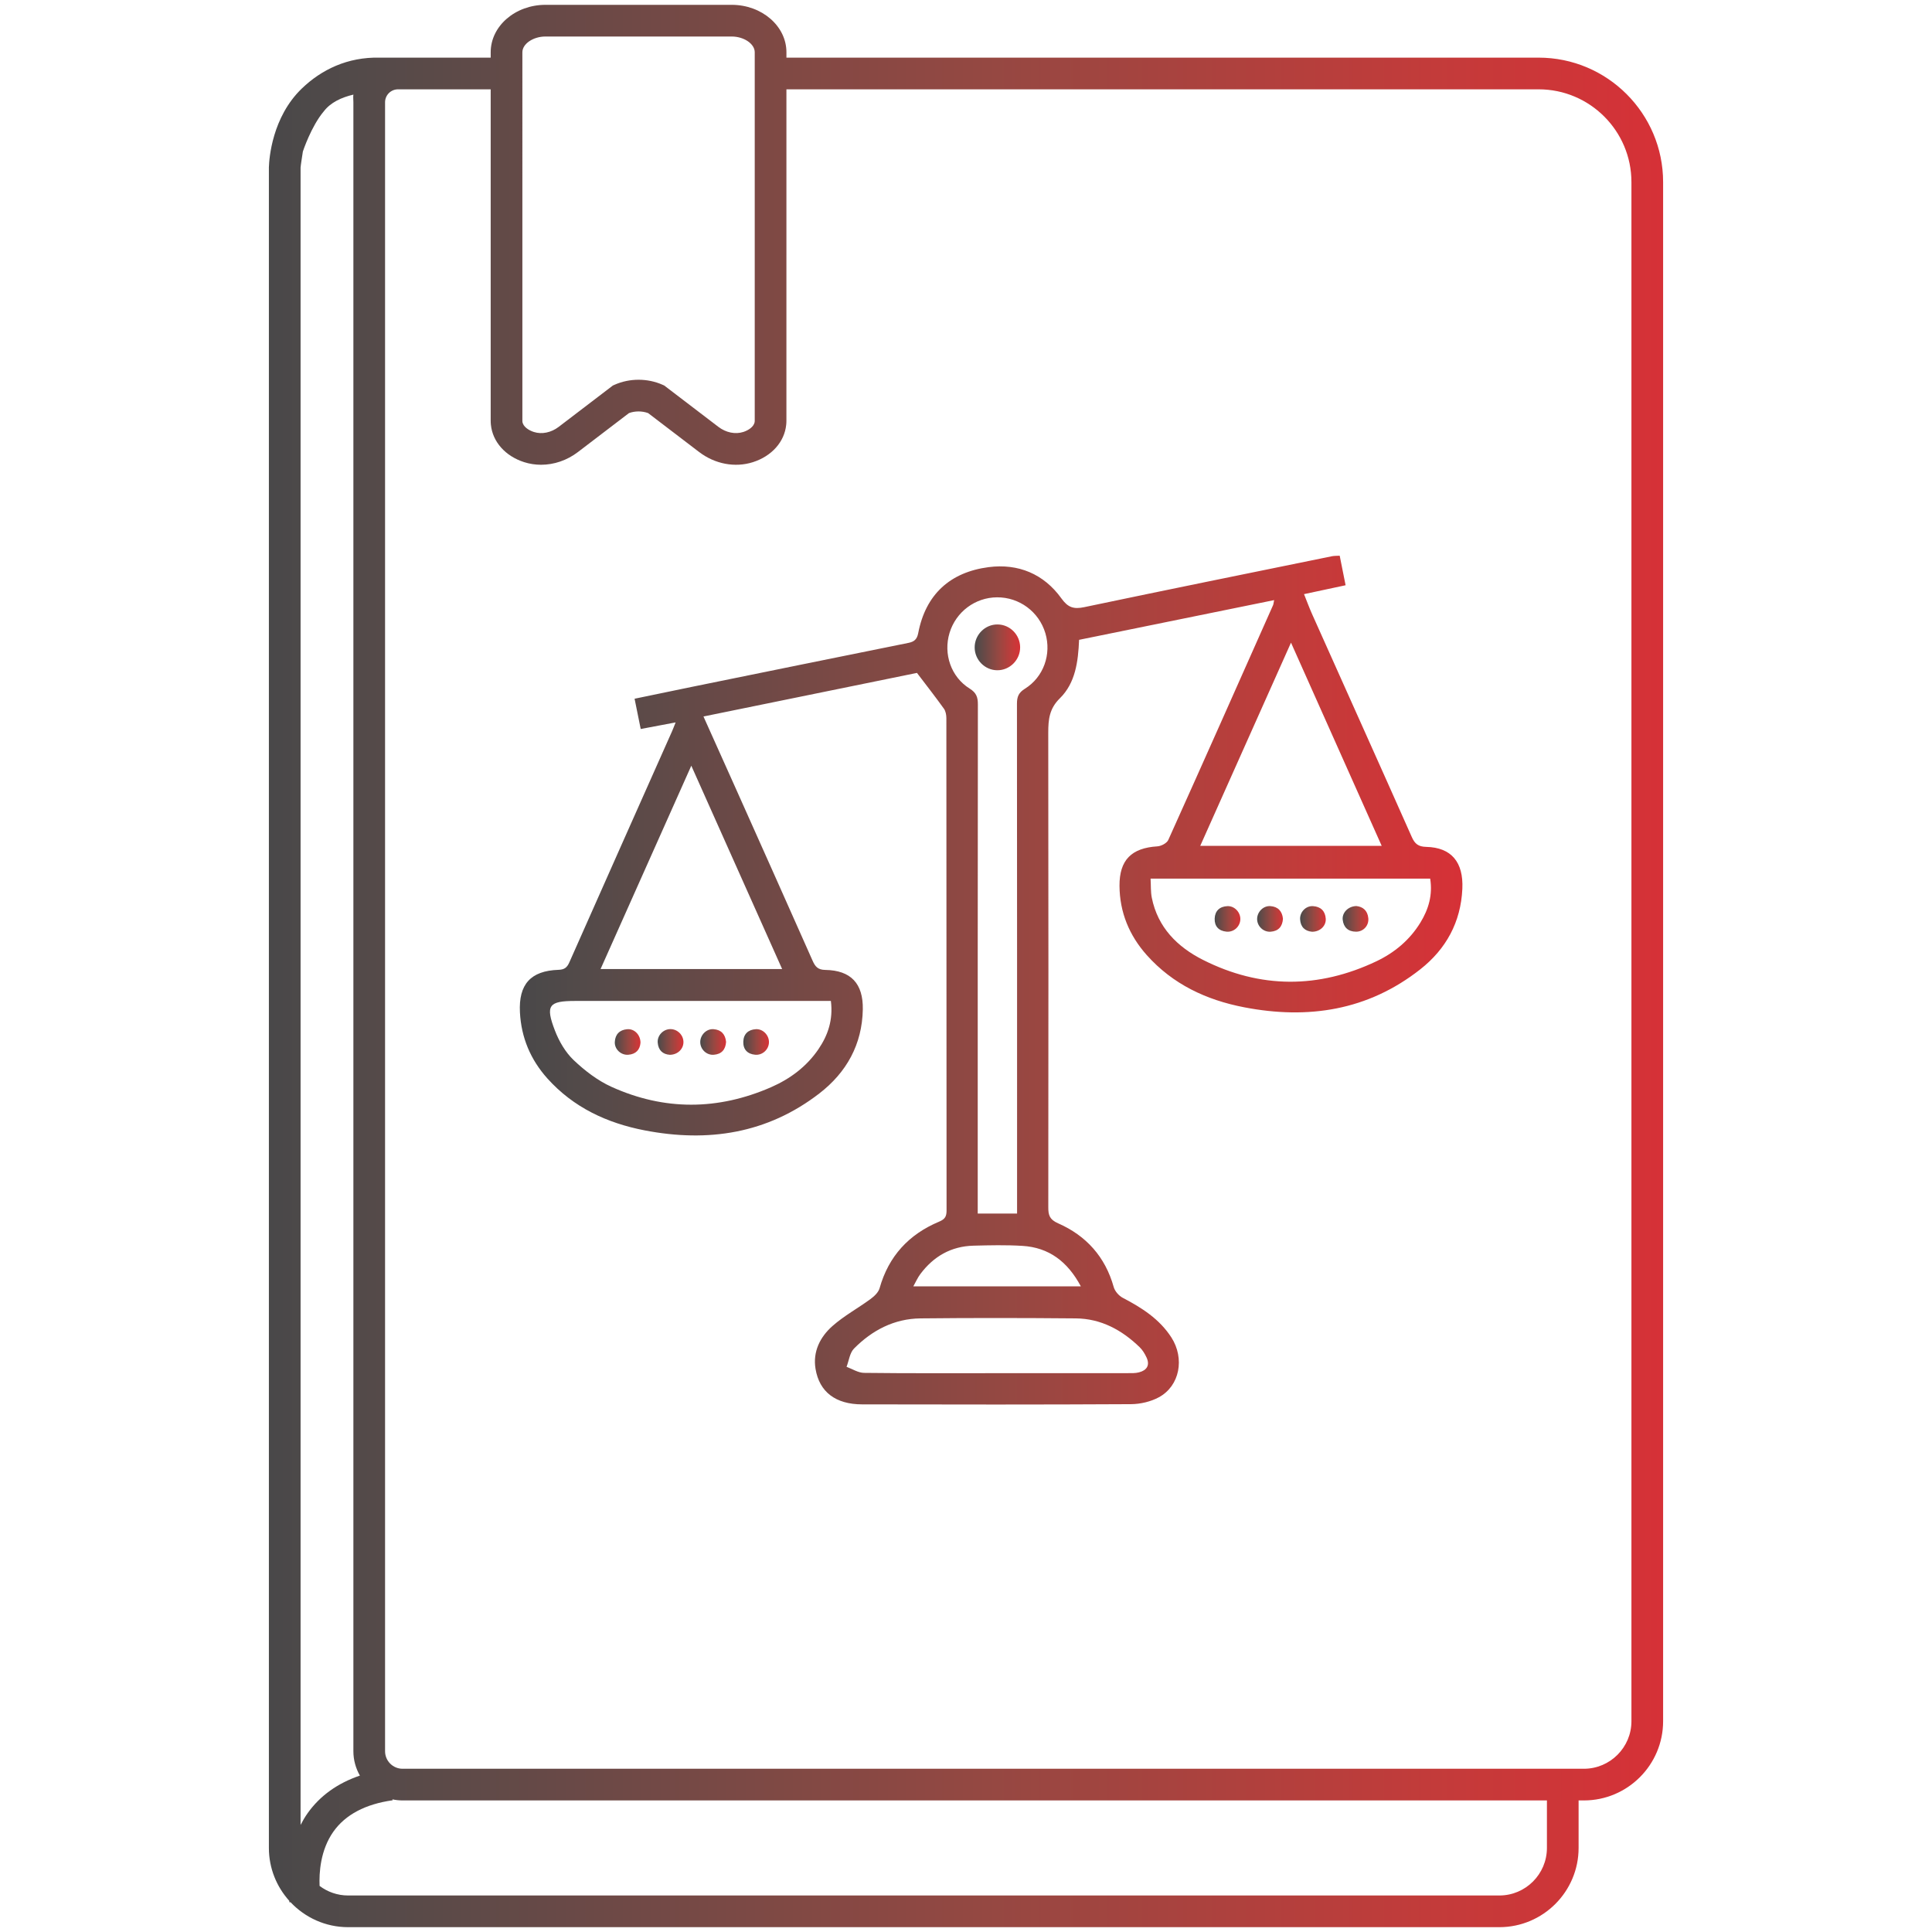 <?xml version="1.0" encoding="utf-8"?>
<!-- Generator: Adobe Illustrator 16.0.0, SVG Export Plug-In . SVG Version: 6.00 Build 0)  -->
<!DOCTYPE svg PUBLIC "-//W3C//DTD SVG 1.1//EN" "http://www.w3.org/Graphics/SVG/1.1/DTD/svg11.dtd">
<svg version="1.1" id="Layer_1" xmlns="http://www.w3.org/2000/svg" xmlns:xlink="http://www.w3.org/1999/xlink" x="0px" y="0px"
	 width="200px" height="200px" viewBox="0 0 200 200" enable-background="new 0 0 200 200" xml:space="preserve">
<g>
	<linearGradient id="SVGID_1_" gradientUnits="userSpaceOnUse" x1="27.835" y1="100" x2="172.165" y2="100">
		<stop  offset="0" style="stop-color:#494849"/>
		<stop  offset="0.067" style="stop-color:#534A49"/>
		<stop  offset="0.515" style="stop-color:#954842"/>
		<stop  offset="0.837" style="stop-color:#C33B3A"/>
		<stop  offset="1" style="stop-color:#D63137"/>
	</linearGradient>
	<path fill="url(#SVGID_1_)" d="M159.279,5.967H81.411V5.406c0-2.705-2.542-4.906-5.667-4.906
		H56.466c-3.127,0-5.669,2.201-5.669,4.906v0.561h-9.596h-1.886
		C35.972,5.886,33.267,7.218,31.25,9.158c-3.085,2.967-3.383,7.248-3.413,8.126
		h-0.002v174.014c0,2.103,0.799,4.014,2.104,5.47
		c0.014,0.083,0.026,0.15,0.03,0.166l0.105-0.02
		C31.571,198.501,33.687,199.5,36.035,199.5h119.18c4.524,0,8.201-3.681,8.201-8.202
		v-4.918h0.548c4.521,0,8.201-3.68,8.201-8.201V18.849
		C172.165,11.746,166.383,5.967,159.279,5.967 M54.077,5.406
		c0-0.867,1.116-1.626,2.389-1.626h19.277c1.271,0,2.387,0.76,2.387,1.626v38.135
		c0,0.034,0,0.069-0.004,0.101c-0.053,0.533-0.67,0.914-1.18,1.075
		c-0.833,0.266-1.797,0.067-2.578-0.529l-5.606-4.279l-0.174-0.078
		c-1.557-0.692-3.413-0.692-4.968,0l-0.176,0.078l-5.606,4.279
		c-0.781,0.597-1.745,0.797-2.576,0.529c-0.512-0.161-1.126-0.542-1.182-1.073
		c-0.002-0.034-0.004-0.069-0.004-0.103V5.406z M33.524,11.521
		c0.7-0.914,1.818-1.436,3.058-1.727c-0.036,0.226,0,0.555,0,0.791v0.188v6.71
		v163.804c0,0.916,0.248,1.776,0.674,2.522c-2.306,0.785-4.125,2.082-5.408,3.887
		c-0.283,0.4-0.52,0.809-0.733,1.222V17.33h0.004
		c0.012-0.242,0.115-0.847,0.234-1.646C31.353,15.684,32.208,13.074,33.524,11.521
		 M160.137,191.298c0,2.713-2.21,4.922-4.922,4.922H36.035
		c-1.109,0-2.128-0.372-2.951-0.991c-0.059-1.349,0.074-3.708,1.438-5.632
		c1.243-1.745,3.302-2.836,6.118-3.232l-0.014-0.095
		c0.339,0.071,0.688,0.11,1.047,0.11h118.464V191.298z M168.886,178.179
		c0,2.713-2.209,4.922-4.922,4.922H41.673c-0.998,0-1.811-0.813-1.811-1.812V10.585
		c0-0.737,0.601-1.338,1.338-1.338h9.596v34.294c0,0.145,0.006,0.288,0.022,0.432
		c0.179,1.767,1.499,3.25,3.448,3.871c0.567,0.18,1.156,0.268,1.745,0.268
		c1.337,0,2.685-0.452,3.817-1.317l5.281-4.031c0.627-0.23,1.36-0.23,1.987,0
		l5.281,4.031h0.002c1.63,1.246,3.71,1.638,5.56,1.049
		c1.95-0.621,3.272-2.104,3.449-3.873c0.016-0.143,0.022-0.286,0.022-0.43
		V9.247h77.869c5.299,0,9.606,4.307,9.606,9.602V178.179z"/>
	
		<linearGradient id="SVGID_2_" gradientUnits="userSpaceOnUse" x1="53.809" y1="101.462" x2="151.388" y2="101.462">
		<stop  offset="0" style="stop-color:#494849"/>
		<stop  offset="0.067" style="stop-color:#534A49"/>
		<stop  offset="0.515" style="stop-color:#954842"/>
		<stop  offset="0.837" style="stop-color:#C33B3A"/>
		<stop  offset="1" style="stop-color:#D63137"/>
	</linearGradient>
	<path fill="url(#SVGID_2_)" d="M147.644,87.669c-0.821-0.02-1.183-0.313-1.499-1.029
		c-3.427-7.714-6.894-15.412-10.34-23.118c-0.285-0.643-0.527-1.305-0.813-2.017
		c1.487-0.317,2.844-0.607,4.304-0.92c-0.214-1.069-0.408-2.041-0.611-3.058
		c-0.312,0.02-0.559,0.006-0.797,0.053c-8.555,1.745-17.109,3.48-25.652,5.273
		c-1.083,0.228-1.682,0.04-2.355-0.9c-1.824-2.546-4.481-3.637-7.532-3.244
		c-3.972,0.516-6.526,2.804-7.297,6.835c-0.125,0.643-0.418,0.889-1.02,1.009
		c-7.501,1.513-15.001,3.04-22.499,4.569c-1.92,0.391-3.837,0.793-5.842,1.21
		c0.224,1.104,0.42,2.078,0.635,3.133c1.223-0.23,2.368-0.446,3.613-0.682
		c-0.157,0.391-0.252,0.658-0.369,0.918c-3.548,7.976-7.103,15.949-10.637,23.931
		c-0.236,0.531-0.511,0.744-1.112,0.763c-2.899,0.095-4.148,1.511-3.998,4.406
		c0.137,2.618,1.099,4.891,2.837,6.834c2.705,3.014,6.177,4.628,10.084,5.382
		c6.556,1.265,12.687,0.333,18.075-3.827c2.812-2.17,4.434-5.073,4.498-8.702
		c0.045-2.683-1.236-4.039-3.889-4.083c-0.767-0.012-1.041-0.347-1.314-0.964
		c-2.633-5.945-5.293-11.878-7.946-17.815c-1.097-2.453-2.199-4.904-3.346-7.456
		c7.528-1.537,14.948-3.052,22.101-4.512c1.005,1.323,1.923,2.495,2.788,3.703
		c0.187,0.258,0.254,0.652,0.256,0.983c0.01,16.984,0.006,33.967,0.02,50.949
		c0,0.607-0.137,0.909-0.771,1.171c-3.131,1.309-5.229,3.573-6.163,6.893
		c-0.123,0.433-0.557,0.837-0.944,1.122c-1.297,0.952-2.741,1.733-3.936,2.792
		c-1.275,1.127-2.045,2.649-1.751,4.427c0.397,2.399,2.083,3.676,4.815,3.681
		c9.283,0.02,18.567,0.031,27.852-0.021c0.968-0.008,2.038-0.258,2.884-0.718
		c2.161-1.178,2.681-4.018,1.288-6.187c-1.237-1.916-3.069-3.078-5.036-4.105
		c-0.405-0.214-0.817-0.686-0.937-1.122c-0.876-3.121-2.844-5.311-5.751-6.588
		c-0.892-0.396-1.022-0.845-1.019-1.674c0.016-16.371,0.02-32.745-0.004-49.117
		c0-1.352,0.106-2.486,1.197-3.555c1.618-1.588,1.899-3.796,1.995-6.058
		c6.715-1.367,13.401-2.729,20.191-4.111c-0.063,0.311-0.067,0.422-0.107,0.513
		c-3.605,8.109-7.202,16.219-10.848,24.31c-0.146,0.333-0.726,0.641-1.126,0.667
		c-2.688,0.167-3.942,1.41-3.927,4.093c0.021,2.738,1.008,5.126,2.82,7.161
		c2.697,3.024,6.167,4.65,10.074,5.404c6.635,1.285,12.83,0.333,18.247-3.93
		c2.661-2.094,4.196-4.878,4.351-8.339C151.506,89.25,150.249,87.729,147.644,87.669
		 M84.581,103.617h1.432c0.244,1.943-0.293,3.533-1.289,4.997
		c-1.231,1.809-2.937,3.073-4.906,3.935c-5.495,2.399-11.043,2.435-16.508-0.036
		c-1.44-0.65-2.774-1.678-3.927-2.772c-0.851-0.812-1.509-1.943-1.937-3.058
		c-1.007-2.617-0.641-3.065,2.1-3.065H84.581z M80.968,100.317H62.169
		c3.133-7.022,6.209-13.915,9.394-21.052
		C74.733,86.365,77.821,93.273,80.968,100.317 M98.296,65.519
		c0.66-2.179,2.653-3.672,4.916-3.684c2.308-0.016,4.347,1.497,5.005,3.716
		c0.646,2.169-0.179,4.542-2.122,5.749c-0.65,0.404-0.82,0.831-0.82,1.545
		c0.016,17.125,0.012,34.251,0.012,51.38v1.404h-4.073v-1.333
		c0-17.125-0.004-34.25,0.016-51.376c0.002-0.751-0.16-1.208-0.851-1.638
		C98.444,70.078,97.638,67.688,98.296,65.519 M117.974,139.458
		c0.301,0.29,0.535,0.679,0.714,1.063c0.372,0.805,0.035,1.332-0.773,1.542
		c-0.373,0.1-0.781,0.084-1.174,0.084c-4.529,0.004-9.062,0.004-13.592,0.004
		c-4.565,0-9.132,0.023-13.697-0.032c-0.609-0.004-1.214-0.404-1.818-0.626
		c0.248-0.639,0.331-1.44,0.771-1.889c1.878-1.899,4.167-3.097,6.885-3.125
		c5.356-0.056,10.714-0.048,16.069,0C113.968,136.499,116.129,137.674,117.974,139.458
		 M111.89,133.164h-17.344c0.254-0.452,0.446-0.9,0.73-1.277
		c1.37-1.832,3.188-2.875,5.495-2.935c1.688-0.044,3.381-0.083,5.066,0.02
		C108.574,129.139,110.509,130.582,111.89,133.164 M133.644,66.527
		c3.173,7.109,6.25,14.004,9.388,21.034h-18.783
		C127.381,80.546,130.471,73.63,133.644,66.527 M147.044,95.497
		c-1.103,1.805-2.681,3.121-4.557,4.014c-5.992,2.845-12.024,2.849-17.958-0.147
		c-2.653-1.34-4.676-3.355-5.295-6.431c-0.123-0.617-0.083-1.265-0.127-1.977
		h28.944C148.321,92.637,147.889,94.116,147.044,95.497"/>
	<linearGradient id="SVGID_3_" gradientUnits="userSpaceOnUse" x1="100.897" y1="67.014" x2="105.604" y2="67.014">
		<stop  offset="0" style="stop-color:#494849"/>
		<stop  offset="0.067" style="stop-color:#534A49"/>
		<stop  offset="0.515" style="stop-color:#954842"/>
		<stop  offset="0.837" style="stop-color:#C33B3A"/>
		<stop  offset="1" style="stop-color:#D63137"/>
	</linearGradient>
	<path fill="url(#SVGID_3_)" d="M103.224,69.384c1.309,0.016,2.396-1.077,2.38-2.397
		c-0.016-1.281-1.056-2.33-2.324-2.344c-1.312-0.016-2.396,1.077-2.382,2.397
		C100.909,68.319,101.952,69.37,103.224,69.384"/>
	<linearGradient id="SVGID_4_" gradientUnits="userSpaceOnUse" x1="63.643" y1="107.865" x2="66.304" y2="107.865">
		<stop  offset="0" style="stop-color:#494849"/>
		<stop  offset="0.067" style="stop-color:#534A49"/>
		<stop  offset="0.515" style="stop-color:#954842"/>
		<stop  offset="0.837" style="stop-color:#C33B3A"/>
		<stop  offset="1" style="stop-color:#D63137"/>
	</linearGradient>
	<path fill="url(#SVGID_4_)" d="M65.031,109.189c0.801-0.056,1.217-0.523,1.273-1.249
		c-0.004-0.825-0.641-1.464-1.382-1.396c-0.783,0.071-1.239,0.531-1.277,1.324
		C63.609,108.61,64.275,109.241,65.031,109.189"/>
	<linearGradient id="SVGID_5_" gradientUnits="userSpaceOnUse" x1="68.083" y1="107.863" x2="70.75" y2="107.863">
		<stop  offset="0" style="stop-color:#494849"/>
		<stop  offset="0.067" style="stop-color:#534A49"/>
		<stop  offset="0.515" style="stop-color:#954842"/>
		<stop  offset="0.837" style="stop-color:#C33B3A"/>
		<stop  offset="1" style="stop-color:#D63137"/>
	</linearGradient>
	<path fill="url(#SVGID_5_)" d="M69.344,109.193c0.791-0.008,1.384-0.575,1.406-1.277
		c0.024-0.741-0.603-1.384-1.346-1.384c-0.742,0.004-1.375,0.65-1.317,1.399
		C68.148,108.733,68.62,109.146,69.344,109.193"/>
	<linearGradient id="SVGID_6_" gradientUnits="userSpaceOnUse" x1="72.489" y1="107.865" x2="75.162" y2="107.865">
		<stop  offset="0" style="stop-color:#494849"/>
		<stop  offset="0.067" style="stop-color:#534A49"/>
		<stop  offset="0.515" style="stop-color:#954842"/>
		<stop  offset="0.837" style="stop-color:#C33B3A"/>
		<stop  offset="1" style="stop-color:#D63137"/>
	</linearGradient>
	<path fill="url(#SVGID_6_)" d="M73.895,109.189c0.803-0.063,1.214-0.535,1.268-1.333
		c-0.078-0.789-0.504-1.257-1.295-1.316c-0.738-0.056-1.384,0.603-1.378,1.345
		C72.495,108.626,73.141,109.249,73.895,109.189"/>
	<linearGradient id="SVGID_7_" gradientUnits="userSpaceOnUse" x1="76.946" y1="107.865" x2="79.603" y2="107.865">
		<stop  offset="0" style="stop-color:#494849"/>
		<stop  offset="0.067" style="stop-color:#534A49"/>
		<stop  offset="0.515" style="stop-color:#954842"/>
		<stop  offset="0.837" style="stop-color:#C33B3A"/>
		<stop  offset="1" style="stop-color:#D63137"/>
	</linearGradient>
	<path fill="url(#SVGID_7_)" d="M78.176,109.186c0.755,0.071,1.41-0.54,1.426-1.281
		c0.018-0.741-0.619-1.408-1.358-1.364c-0.79,0.048-1.275,0.5-1.297,1.297
		C76.925,108.638,77.375,109.114,78.176,109.186"/>
	<linearGradient id="SVGID_8_" gradientUnits="userSpaceOnUse" x1="130.137" y1="95.126" x2="132.811" y2="95.126">
		<stop  offset="0" style="stop-color:#494849"/>
		<stop  offset="0.067" style="stop-color:#534A49"/>
		<stop  offset="0.515" style="stop-color:#954842"/>
		<stop  offset="0.837" style="stop-color:#C33B3A"/>
		<stop  offset="1" style="stop-color:#D63137"/>
	</linearGradient>
	<path fill="url(#SVGID_8_)" d="M131.518,93.801c-0.742-0.056-1.385,0.603-1.381,1.344
		c0.005,0.742,0.655,1.362,1.408,1.305c0.802-0.062,1.21-0.535,1.266-1.334
		C132.735,94.329,132.307,93.86,131.518,93.801"/>
	<linearGradient id="SVGID_9_" gradientUnits="userSpaceOnUse" x1="134.585" y1="95.128" x2="137.243" y2="95.128">
		<stop  offset="0" style="stop-color:#494849"/>
		<stop  offset="0.067" style="stop-color:#534A49"/>
		<stop  offset="0.515" style="stop-color:#954842"/>
		<stop  offset="0.837" style="stop-color:#C33B3A"/>
		<stop  offset="1" style="stop-color:#D63137"/>
	</linearGradient>
	<path fill="url(#SVGID_9_)" d="M135.928,93.803c-0.742-0.048-1.385,0.613-1.341,1.364
		c0.044,0.803,0.508,1.224,1.241,1.287c0.825,0.006,1.468-0.615,1.412-1.358
		C137.185,94.305,136.717,93.854,135.928,93.803"/>
	
		<linearGradient id="SVGID_10_" gradientUnits="userSpaceOnUse" x1="138.99" y1="95.121" x2="141.653" y2="95.121">
		<stop  offset="0" style="stop-color:#494849"/>
		<stop  offset="0.067" style="stop-color:#534A49"/>
		<stop  offset="0.515" style="stop-color:#954842"/>
		<stop  offset="0.837" style="stop-color:#C33B3A"/>
		<stop  offset="1" style="stop-color:#D63137"/>
	</linearGradient>
	<path fill="url(#SVGID_10_)" d="M140.409,93.793c-0.853,0.024-1.491,0.687-1.412,1.42
		c0.088,0.792,0.567,1.224,1.364,1.235c0.77,0.016,1.36-0.628,1.285-1.398
		C141.571,94.247,141.075,93.862,140.409,93.793"/>
	
		<linearGradient id="SVGID_11_" gradientUnits="userSpaceOnUse" x1="125.742" y1="95.126" x2="128.401" y2="95.126">
		<stop  offset="0" style="stop-color:#494849"/>
		<stop  offset="0.067" style="stop-color:#534A49"/>
		<stop  offset="0.515" style="stop-color:#954842"/>
		<stop  offset="0.837" style="stop-color:#C33B3A"/>
		<stop  offset="1" style="stop-color:#D63137"/>
	</linearGradient>
	<path fill="url(#SVGID_11_)" d="M127.052,93.803c-0.789,0.04-1.277,0.486-1.309,1.283
		c-0.028,0.801,0.412,1.279,1.217,1.358c0.758,0.078,1.412-0.523,1.44-1.267
		C128.424,94.438,127.793,93.766,127.052,93.803"/>
	
		<linearGradient id="SVGID_12_" gradientUnits="userSpaceOnUse" x1="31.577" y1="196.617" x2="31.577" y2="196.617">
		<stop  offset="0" style="stop-color:#494849"/>
		<stop  offset="0.067" style="stop-color:#534A49"/>
		<stop  offset="0.515" style="stop-color:#954842"/>
		<stop  offset="0.837" style="stop-color:#C33B3A"/>
		<stop  offset="1" style="stop-color:#D63137"/>
	</linearGradient>
	<path fill="url(#SVGID_12_)" d="M31.577,196.617"/>
</g>
</svg>
